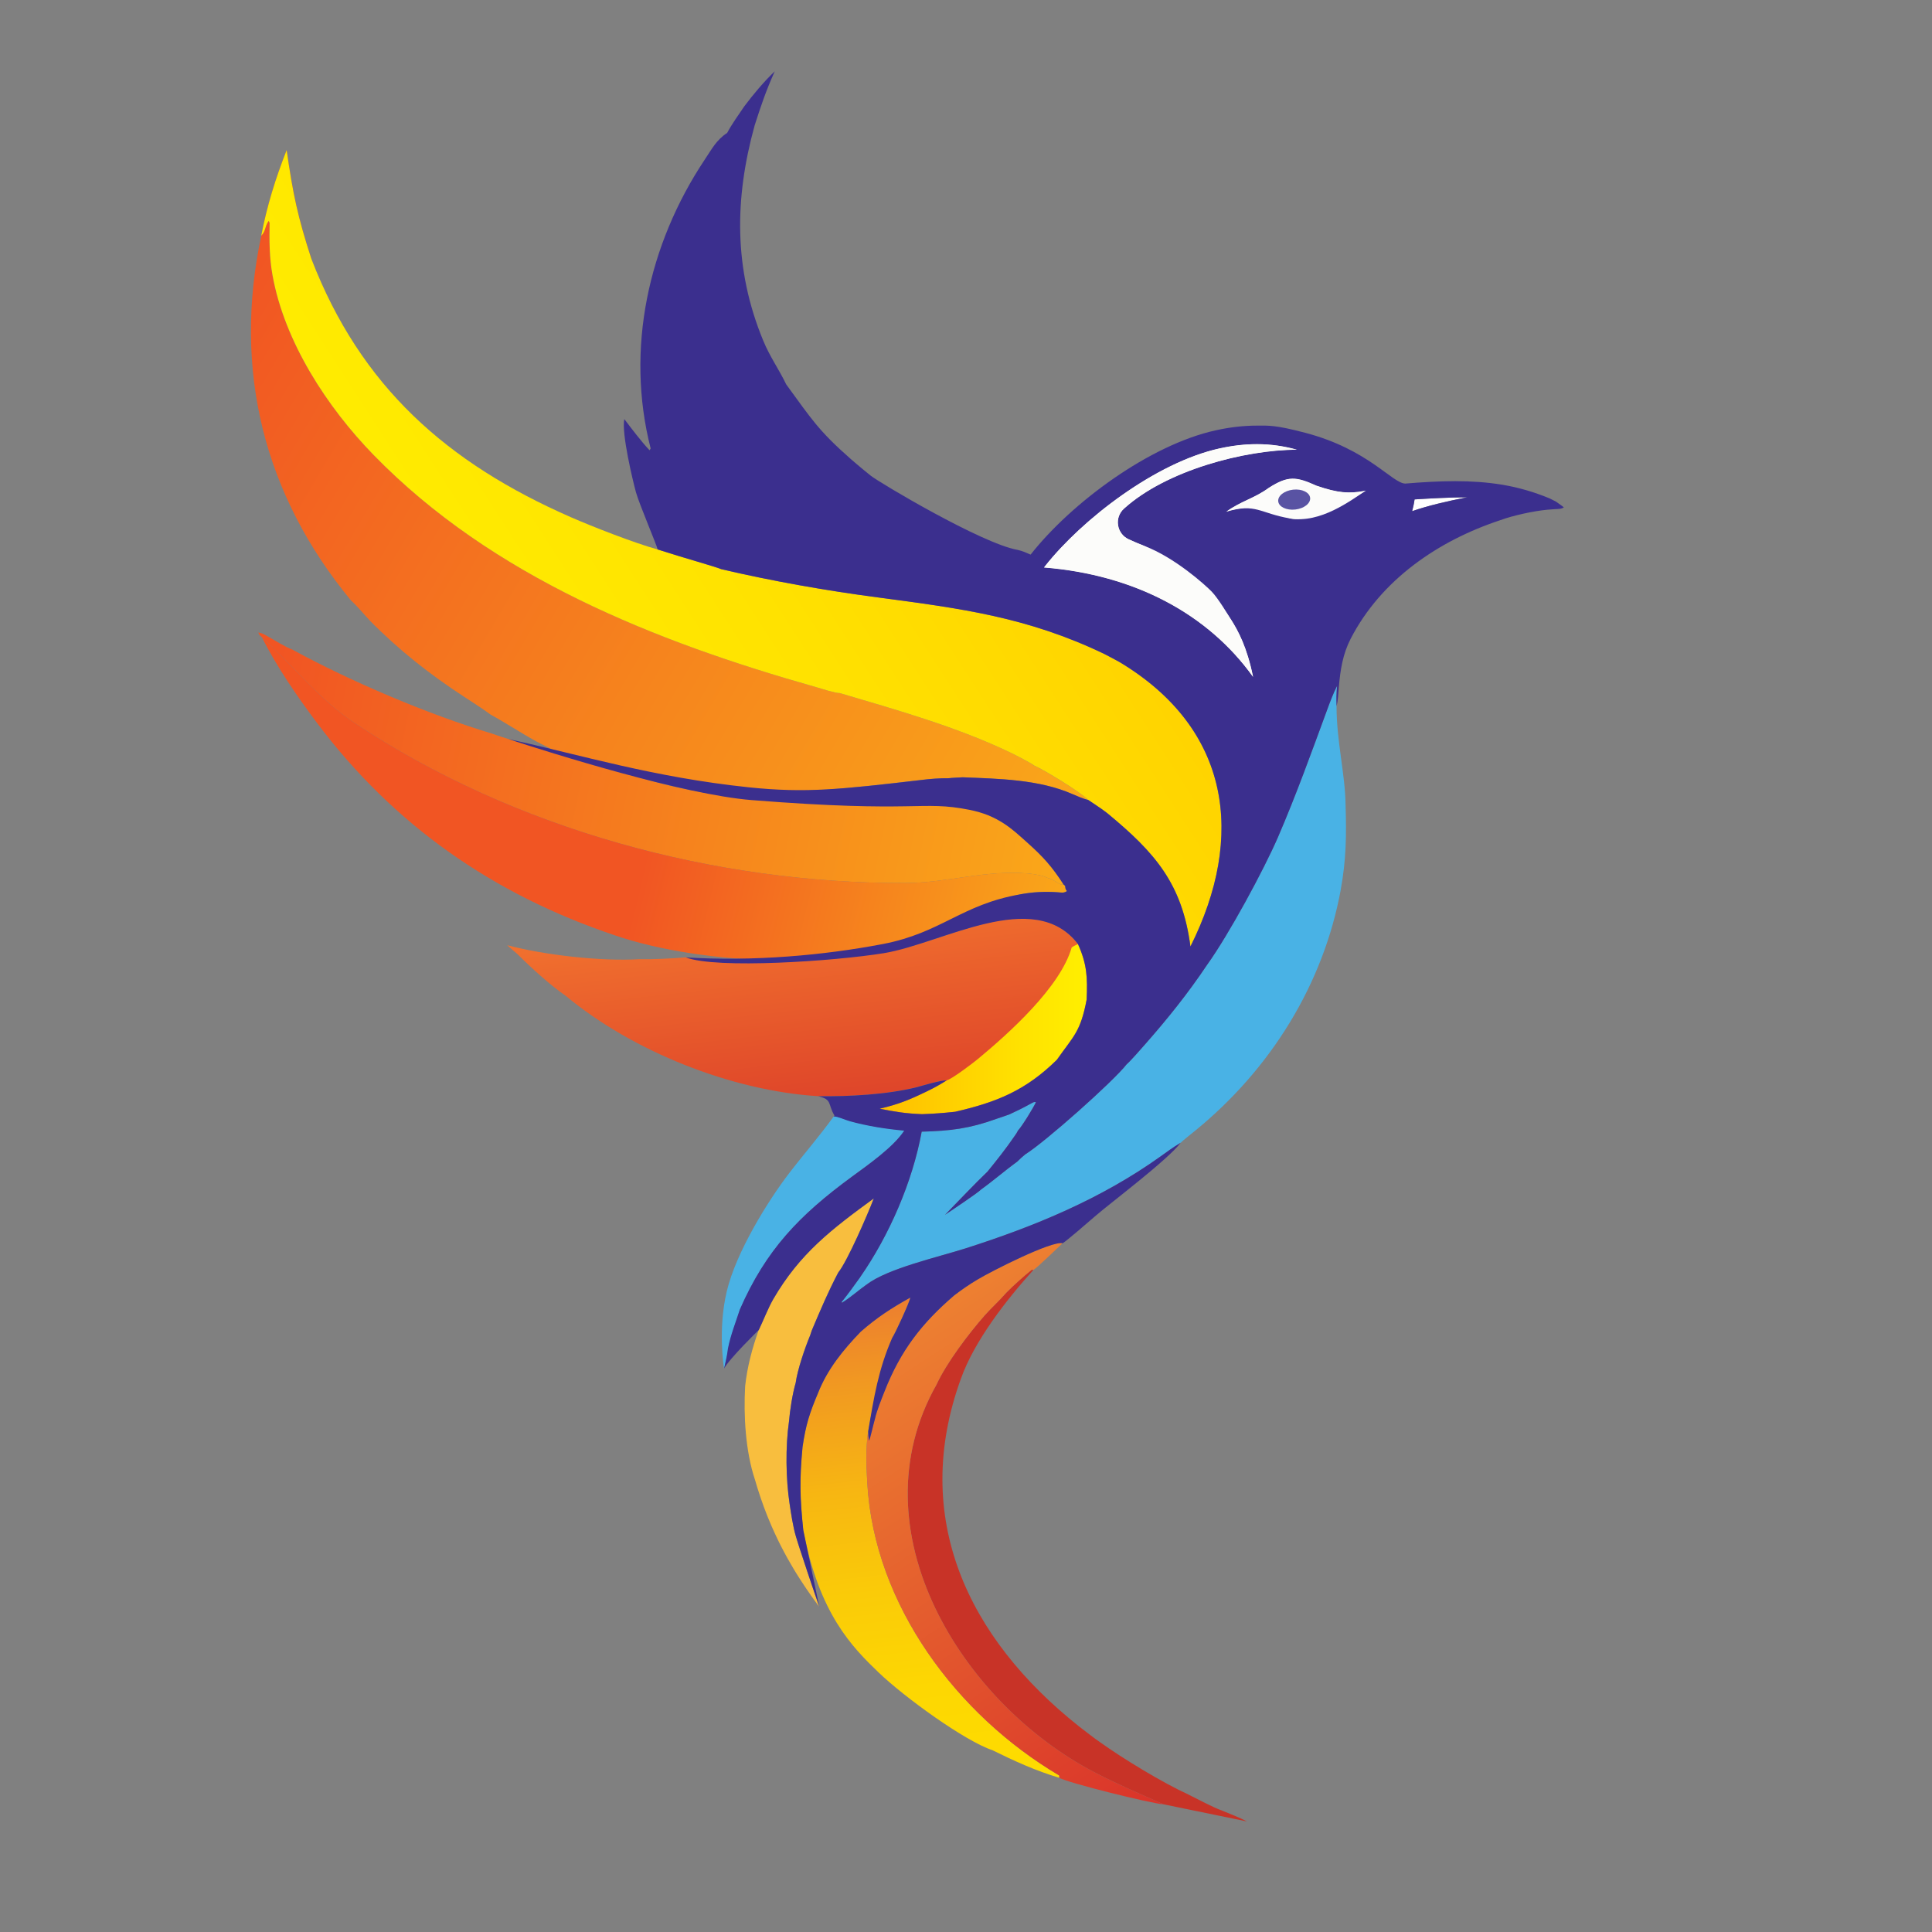 <?xml version="1.0" encoding="UTF-8"?> <svg xmlns="http://www.w3.org/2000/svg" width="1000" height="1000" viewBox="0 0 1000 1000" fill="none"><rect x="0" y="0" width="1000" height="1000" fill="#808080" stroke="none"/><path d="M550.459 457.76C548.159 458.44 546.629 455.55 542.269 454.41C539.549 453.04 535.239 452.44 532.249 452.12C509.479 450.2 490.519 457 468.519 457.07C369.939 457.33 266.669 429.28 184.229 374.7C165.059 362.01 152.039 344.76 135.889 330.09L135.519 329.76C134.289 328.78 134.369 328.85 133.689 327.41C135.749 327.59 137.229 328.66 139.079 329.68C142.629 331.72 147.569 334.78 151.259 336.2C181.769 352.84 221.679 369.79 254.859 379.78C264.139 383.24 290.579 390.41 292.009 390.93C297.969 393.09 314.409 398 317.669 398.05C352.879 410.58 386.839 414.89 423.959 414.82C450.299 414.77 464.749 409.75 491.289 415.3C507.909 418.78 517.949 424.63 525.659 430.39C542.069 442.65 550.449 457.77 550.449 457.77" fill="url(#paint0_linear_729_161)"></path><path d="M563.349 414.1C560.519 413.38 557.839 412.18 555.109 411.03C537.759 403.36 516.729 403.07 498.279 402.31C496.359 402.46 492.819 402.55 490.999 402.79C486.499 402.74 481.419 403.12 476.959 403.65C435.749 408.54 394.539 413.38 353.279 405.47C341.829 403.31 330.369 400.68 319.059 397.66C318.629 397.8 318.149 397.9 317.669 398.04C314.409 397.99 296.859 393.12 292.029 390.9C292.029 390.9 288.679 389.56 286.659 388.41C284.649 387.26 279.949 385.05 277.359 383.62C269.499 379.31 261.929 374.23 254.069 369.96C249.659 366.7 244.629 363.54 240.029 360.52C222.349 348.97 206.389 336.41 191.529 321.32C188.419 318.01 184.959 313.75 181.659 310.78C136.609 256.15 120.419 191.55 135.219 122.07C137.759 119.34 136.899 117.47 139.049 114.31L139.529 115.37C139.339 124.62 139.389 133.24 141.019 142.35C147.149 176.8 169.289 210.78 193.399 235.51C254.879 298.62 339.029 332.02 422.219 355.6C424.709 356.32 432.709 358.91 434.579 358.71C464.389 367.58 495.199 376.2 523.279 389.67C525.239 390.63 533.679 394.94 535.159 396.24C540.189 398.3 559.549 410.23 563.339 414.11L563.349 414.1Z" fill="url(#paint1_linear_729_161)"></path><path d="M706.95 253.95C699.23 258.97 676.56 271.12 667.64 268.34C653.13 263.82 650.14 260.31 634.68 264.86C642.82 259.07 649.09 258.09 656.77 252.46C666.76 246.1 670.93 246.66 681.31 251.36C688.15 256.71 699.02 255.5 706.96 253.95H706.95Z" fill="#2C285F"></path><path d="M148.379 77.69C151.689 100.67 154.069 112.03 161.189 133.99C156.469 129.91 152.299 104.72 148.969 98.3C147.929 96.29 147.679 95.61 146.939 93.46L146.229 93.14C142.769 99.26 140.089 108.28 139.569 115.37L139.079 114.31C136.929 117.47 137.759 119.32 135.229 122.05C138.219 106.46 142.599 92.41 148.389 77.69H148.379Z" fill="#CD472F"></path><path d="M448.738 664.75C444.378 667.85 440.298 671.54 435.818 674.29L435.568 673.95C439.088 669.59 442.038 665.47 445.288 660.91C445.808 663.44 445.308 663.04 446.878 664.4L448.738 664.75Z" fill="#EA7130"></path><path d="M448.738 664.75C444.378 667.85 440.298 671.54 435.818 674.29L435.568 673.95C439.088 669.59 442.038 665.47 445.288 660.91C445.808 663.44 445.308 663.04 446.878 664.4L448.738 664.75Z" fill="#2C285F"></path><path d="M468.19 585.13C462.59 593.65 449.42 602.83 441.01 609C413.85 628.92 396.6 646.77 383.11 677.64C380.93 684.46 378.32 690.88 376.94 697.97C376.52 701.32 374.99 707.55 374.77 708.34C374.64 707.85 371.5 688.13 376.15 668.5C380.98 648.09 397.54 621.53 408.28 607.49C415.87 597.57 424.12 588.15 431.62 577.75C433.95 577.79 437.67 579.61 440.17 580.29C449.23 582.75 458.85 584.27 468.19 585.13Z" fill="#49B2E5"></path><path d="M408.369 735.68C406.519 748.68 406.709 765.51 408.699 778.54C409.409 783.38 410.479 790.34 411.879 795.02C411.889 795.07 411.899 795.12 411.919 795.17C411.929 795.22 411.949 795.28 411.969 795.34C412.019 795.52 412.079 795.74 412.159 795.99C412.429 796.9 412.849 798.24 413.369 799.86C413.459 800.14 413.549 800.43 413.649 800.72C413.779 801.11 413.909 801.53 414.049 801.95C414.149 802.26 414.259 802.59 414.359 802.92C414.379 802.98 414.399 803.03 414.419 803.09C414.489 803.32 414.569 803.56 414.649 803.8C414.799 804.27 414.959 804.77 415.129 805.26C415.979 807.81 416.909 810.61 417.839 813.41C417.999 813.88 418.159 814.36 418.319 814.83C418.549 815.51 418.779 816.18 418.999 816.85C419.079 817.08 419.159 817.32 419.229 817.55C419.239 817.58 419.249 817.61 419.259 817.65C419.349 817.91 419.439 818.18 419.529 818.44C419.879 819.49 424.009 831.61 424.029 831.68C423.909 831.52 423.789 831.37 423.679 831.21C423.549 831.05 423.429 830.88 423.319 830.72C422.689 829.86 422.059 829.01 421.439 828.15C420.859 827.34 420.289 826.54 419.719 825.73C419.089 824.84 418.469 823.95 417.869 823.07C417.369 822.35 416.879 821.62 416.399 820.9C415.859 820.09 415.329 819.29 414.809 818.48C414.619 818.19 414.429 817.9 414.239 817.61C413.859 817.02 413.489 816.43 413.109 815.84C412.919 815.54 412.739 815.25 412.559 814.96C412.369 814.66 412.189 814.37 412.009 814.07C411.729 813.62 411.459 813.18 411.189 812.73C410.959 812.35 410.729 811.98 410.509 811.6C409.529 809.97 408.579 808.33 407.669 806.69C407.409 806.22 407.139 805.75 406.889 805.27C406.599 804.75 406.319 804.22 406.039 803.7C405.569 802.84 405.109 801.97 404.669 801.09C404.439 800.66 404.219 800.22 403.999 799.78C403.789 799.37 403.579 798.96 403.379 798.55C403.209 798.22 403.049 797.89 402.889 797.56C402.799 797.39 402.729 797.23 402.659 797.07C402.489 796.73 402.329 796.4 402.169 796.06C401.959 795.64 401.769 795.23 401.579 794.81C401.419 794.47 401.259 794.14 401.109 793.79C400.059 791.53 399.049 789.24 398.099 786.92C397.869 786.37 397.639 785.81 397.409 785.25C397.169 784.67 396.939 784.08 396.709 783.48C395.739 781.01 394.809 778.5 393.939 775.94C393.789 775.51 393.639 775.08 393.499 774.65C392.519 771.75 391.599 768.8 390.729 765.77C385.889 751.26 384.819 732.69 385.689 717.44C386.789 707.35 389.339 697.86 392.729 688.33C395.119 683.33 397.429 677.28 400.139 672.57C413.909 648.7 430.569 636.1 452.259 620.28C449.229 628.27 438.659 652.72 433.839 658.71C428.579 668.66 424.579 678.2 420.199 688.58L419.309 691.19C416.649 697.56 412.729 708.95 411.829 715.74C410.209 721.23 408.879 729.88 408.369 735.64V735.68Z" fill="#F8BE3E"></path><path d="M645.488 942.79C642.088 942.11 602.228 933.91 602.228 933.91C589.718 928.33 579.098 923.88 566.748 917.47C498.258 881.92 441.888 792.53 484.719 716.69C489.929 705.38 501.368 690.27 509.648 680.87C513.068 676.99 517.048 673.43 520.418 669.58L520.759 669.19C524.789 665.1 529.669 660.79 534.129 657.13L534.829 657.38C521.019 672.63 504.358 693.95 497.358 713.63C471.268 785.51 500.858 847.8 558.418 893.52C561.508 895.86 566.369 899.75 569.459 901.82C581.289 910.3 601.779 922.76 615.069 928.82C619.249 930.92 628.248 935.67 632.238 937.05C636.488 938.79 641.468 940.68 645.478 942.8L645.488 942.79Z" fill="#C83327"></path><path d="M548.348 919.85L548.158 920.14C536.228 916.6 524.818 911.42 513.698 905.91C499.468 901.17 468.368 878.69 454.758 865.66C441.148 852.58 424.038 835.42 415.748 792.01C413.978 775.28 413.788 765.6 415.368 748.93C417.088 737.24 419.008 731.44 423.418 720.95C428.258 708.68 436.448 698.66 445.508 689.27C453.988 681.8 461.318 677.1 471.148 671.64C470.958 673.03 467.988 679.83 465.448 685.3C465.448 685.35 465.398 685.35 465.398 685.4L461.758 692.49C462.238 691.82 463.678 689.04 465.258 685.69C458.218 701.94 452.268 723.5 449.348 740.89C447.958 750.09 448.438 759.77 448.918 767.96C452.608 830.79 495.308 887.67 548.208 918.96C548.258 919.25 548.308 919.58 548.348 919.87V919.85Z" fill="url(#paint2_linear_729_161)"></path><path d="M548.179 920.12L548.369 919.85C548.319 919.55 548.269 919.26 548.229 918.96C495.299 887.67 452.589 830.76 448.939 767.96C448.459 759.74 447.979 750.1 449.329 740.88C449.399 742.85 449.429 743.76 449.769 745.69C450.299 745.04 452.229 736.38 452.809 734.42C453.669 730.35 456.269 724.09 457.829 720.11C466.069 699.16 476.999 684.96 493.939 670.41C497.799 667.5 501.859 664.7 506.009 662.21C512.919 658.07 544.319 642.09 549.949 643.52C547.599 645.73 536.579 656.39 534.829 657.37L534.129 657.12C529.669 660.78 524.789 665.09 520.759 669.18L520.419 669.57C517.049 673.43 513.059 676.99 509.649 680.86C501.369 690.26 489.929 705.37 484.719 716.68C441.899 792.51 498.269 881.91 566.749 917.46C579.099 923.86 589.719 928.31 602.229 933.9C596.279 933.63 551.699 922.57 548.179 920.11V920.12Z" fill="url(#paint3_linear_729_161)"></path><path d="M552.24 461.19C550.64 462.33 549.51 461.98 547.5 461.83C540.83 461.35 534.599 461.54 528.039 462.89C513.799 466.19 497.64 477.14 484.12 482.36C457.08 492.8 430.679 494.55 401.799 496.58C399.939 496.71 394.96 496.69 393.64 497.56C387.66 498.55 389.3 496.45 382.47 496.16C378.03 495.97 348.76 493.84 321.94 485.35L318.14 484.09C255.31 462.97 203.77 427.09 163.99 374.06C153.92 360.65 142.97 344.74 135.52 329.74L135.89 330.07C152.04 344.74 165.05 361.98 184.23 374.68C266.66 429.26 369.94 457.31 468.52 457.05C490.53 456.98 509.49 450.18 532.25 452.1C535.24 452.43 539.55 453.03 542.27 454.39C546.63 455.54 548.17 458.42 550.46 457.74L551.24 458.47C551.53 459.98 551.349 460.05 552.229 461.17L552.24 461.19Z" fill="url(#paint4_linear_729_161)"></path><path d="M616.139 489.9C611.909 457.34 597.859 441.29 573.049 420.86C571.469 419.56 568.469 417.5 566.779 416.42L563.339 414.11C559.579 410.19 540.199 398.29 535.169 396.2C533.699 394.93 525.249 390.62 523.289 389.68C495.219 376.2 464.409 367.55 434.599 358.72C432.729 358.91 424.729 356.33 422.229 355.61C339.039 332.02 254.869 298.61 193.399 235.51C169.299 210.78 147.179 176.81 141.039 142.34C139.419 133.23 139.369 124.6 139.549 115.38L139.059 114.32C136.909 117.48 137.739 119.33 135.209 122.06C138.199 106.48 142.589 92.43 148.369 77.7C151.679 100.68 154.049 112.04 161.169 134C186.699 200.12 231.339 239.59 295.489 267.71C306.589 272.57 328.489 281.13 340.339 284.38L345.599 286.01C350.339 287.64 370.939 293.48 373.349 294.61C399.439 300.73 427.689 305.7 454.309 309.21C497.309 314.89 531.779 319.34 571.619 338.47C574.129 339.82 577.019 341.27 579.459 342.68C636.969 377.16 644.679 432.94 616.139 489.9Z" fill="url(#paint5_linear_729_161)"></path><path d="M562.439 517.32C559.259 534.14 555.759 536.04 546.999 548.54C530.859 564.41 515.959 570.47 494.399 575.43C488.089 576.13 483.639 576.45 477.239 576.68C468.889 576.34 463.479 575.51 455.309 573.86C465.339 571.48 470.749 569.2 479.849 564.83C483.819 562.92 486.219 561.53 489.969 559.2C486.989 559.07 477.969 561.77 474.579 562.71C459.159 566.57 439.309 567.58 423.459 567.38C378.559 564.58 327.389 544.2 292.799 515.42C284.879 510.03 274.609 500.62 267.849 493.86C266.099 492.35 264.249 490.8 262.549 489.24C281.839 494.34 310.859 497.66 330.849 496.48C337.759 496.64 347.979 496.11 354.969 495.53C357.229 495.88 364.189 496.63 368.259 496.59C375.339 496.53 387.659 498.56 393.639 497.57C419.259 498.06 434.979 496.5 460.449 492.37C490.579 487.49 535.169 458.98 557.929 488.63C562.609 499.06 562.909 505.97 562.439 517.33V517.32Z" fill="url(#paint6_linear_729_161)"></path><path d="M562.439 517.32C559.259 534.14 555.759 536.04 546.999 548.54C530.859 564.41 515.959 570.47 494.399 575.43C488.089 576.13 483.639 576.45 477.239 576.68C468.889 576.34 463.479 575.51 455.309 573.86C465.339 571.48 470.749 569.2 479.849 564.83C483.819 562.92 486.219 561.53 489.969 559.2C492.549 558.66 503.609 550.24 506.109 548.17C522.289 534.77 548.869 510.89 554.709 490.39C555.729 489.66 556.799 489.2 557.929 488.64C562.609 499.07 562.909 505.98 562.439 517.34V517.32Z" fill="url(#paint7_linear_729_161)"></path><path d="M693.998 460.38C684.988 509.66 657.488 553.48 618.868 585.04C617.778 585.94 611.688 590.77 611.088 591.52L610.608 591.8C607.308 593.75 603.898 596.26 600.778 598.49C569.878 620.57 535.478 634.78 499.508 646.23C485.638 650.65 459.408 656.58 448.738 664.75C444.378 667.85 440.298 671.54 435.818 674.29L435.568 673.95C439.088 669.59 442.038 665.47 445.288 660.91C460.248 639.34 472.318 611.7 477.068 585.75C491.848 585.38 501.808 584.16 515.808 579.08C517.758 578.51 520.508 577.47 522.488 576.79C526.298 575.04 529.258 573.59 532.918 571.56C534.418 570.84 535.048 570.14 536.198 570.52C534.608 573.66 529.158 582.71 526.888 585.19C526.228 586.37 526.028 586.84 525.188 587.92C520.728 594.42 516.118 600.32 511.108 606.41C504.418 612.82 495.868 621.9 489.098 628.8C491.638 627.11 506.408 617.26 507.748 615.72C514.108 611.14 520.108 605.91 526.528 601.25C527.968 599.77 529.088 598.83 530.648 597.5C540.668 591.31 576.008 560.01 583.168 550.84C585.158 549.19 590.628 542.88 592.478 540.78C604.218 527.47 614.828 514.2 624.728 499.47C636.018 483.76 654.098 450.29 661.458 433.29C670.848 411.54 678.858 389.35 687.008 367.12C688.468 363.16 690.138 358.75 692.038 355.02C691.708 359.15 691.608 361.41 691.788 365.53C691.818 384.13 696.288 400.57 696.468 416.77C696.958 432.51 696.788 445 693.978 460.38H693.998Z" fill="#49B2E5"></path><path d="M732.178 258.5C731.888 260.7 731.408 262.67 730.928 264.59C738.738 261.86 748.798 259.46 759.438 257.4C749.998 257.45 740.648 257.97 732.168 258.5H732.178ZM705.818 254.19C698.438 255.48 692.638 255.29 681.328 251.36C670.928 246.66 666.758 246.09 656.788 252.46C649.068 258.07 642.798 259.07 634.648 264.87C650.128 260.32 653.148 263.81 667.618 268.32C676.528 271.1 699.248 258.97 706.958 253.94C706.578 253.99 706.188 254.09 705.808 254.18L705.818 254.19ZM633.788 315.72C632.588 314.04 631.348 312.32 630.238 310.54C629.138 309.39 628.128 308.29 627.128 307.23C623.818 303.73 596.218 284.08 592.198 282.5C589.658 281.45 587.068 280.44 584.198 279.1C581.278 277.76 579.218 275.03 578.738 271.87C578.208 268.71 579.358 265.45 581.758 263.29C603.558 243.5 644.148 232.81 671.318 232.76C664.658 230.89 657.808 229.88 650.618 229.88C644.388 229.88 638.068 230.6 631.258 232.08C597.998 239.41 559.948 268.93 540.978 292.94L540.398 293.71C587.068 297.45 625.168 317.62 648.608 350.35C645.498 335.06 640.988 326.58 636.968 320.3C636.008 318.81 634.908 317.23 633.808 315.7L633.788 315.72ZM732.168 258.5C731.878 260.7 731.398 262.67 730.918 264.59C738.728 261.86 748.788 259.46 759.428 257.4C749.988 257.45 740.638 257.97 732.158 258.5H732.168ZM681.328 251.36C670.928 246.66 666.758 246.09 656.788 252.46C649.068 258.07 642.798 259.07 634.648 264.87C650.128 260.32 653.148 263.81 667.618 268.32C676.528 271.1 699.248 258.97 706.958 253.94C706.578 253.99 706.188 254.09 705.808 254.18C698.428 255.47 692.628 255.28 681.318 251.35L681.328 251.36ZM633.788 315.72C632.588 314.04 631.348 312.32 630.238 310.54C629.138 309.39 628.128 308.29 627.128 307.23C623.818 303.73 596.218 284.08 592.198 282.5C589.658 281.45 587.068 280.44 584.198 279.1C581.278 277.76 579.218 275.03 578.738 271.87C578.208 268.71 579.358 265.45 581.758 263.29C603.558 243.5 644.148 232.81 671.318 232.76C664.658 230.89 657.808 229.88 650.618 229.88C644.388 229.88 638.068 230.6 631.258 232.08C597.998 239.41 559.948 268.93 540.978 292.94L540.398 293.71C587.068 297.45 625.168 317.62 648.608 350.35C645.498 335.06 640.988 326.58 636.968 320.3C636.008 318.81 634.908 317.23 633.808 315.7L633.788 315.72Z" fill="white"></path><path d="M808.798 262.09L805.398 259.64L802.048 257.96C797.978 256.28 793.948 254.85 789.928 253.7C787.918 253.12 785.858 252.6 783.838 252.12C781.828 251.69 779.768 251.26 777.748 250.92C775.738 250.58 773.678 250.3 771.658 250.06C769.598 249.82 767.588 249.63 765.528 249.48C761.458 249.19 757.338 249.05 753.218 249.05C744.738 249.05 736.108 249.58 727.338 250.3C720.488 250.06 708.318 232.62 675.678 224.04C659.868 219.87 656.508 220.3 650.618 220.3C643.858 220.3 636.768 221.07 629.198 222.75C595.078 230.27 554.638 260.13 533.448 287.06C531.488 286.2 529.188 285.14 526.648 284.61C508.098 281.3 455.298 249.87 450.648 246.18C445.948 242.44 440.488 237.7 440.488 237.7C423.478 222.75 420.078 216.9 406.948 198.98C403.258 191.26 398.468 184.65 395.068 176.36C379.738 139.32 380.118 102.85 390.608 64.9C393.958 54.45 396.498 46.93 401.008 36.92C395.498 42.14 389.798 48.95 385.238 55.04C382.218 59.5 378.908 64.05 376.368 68.79C370.758 72.48 368.458 77.13 364.818 82.54C335.588 126.39 323.608 180.63 336.788 232.15C336.598 232.44 336.408 232.72 336.218 233.06C331.858 228.46 326.968 221.94 323.138 216.91C321.608 224.19 327.548 248.87 329.178 254.82C330.808 260.76 340.298 283 340.388 284.39L345.608 286.02C350.348 287.65 370.958 293.5 373.358 294.6C399.478 300.73 427.698 305.72 454.348 309.22C497.328 314.92 531.788 319.38 571.608 338.5C574.148 339.84 577.028 341.28 579.468 342.67C636.968 377.17 644.688 432.95 616.178 489.93C611.908 457.39 597.868 441.34 573.098 420.88C571.468 419.59 568.498 417.52 566.818 416.42L563.368 414.12C560.538 413.4 557.858 412.2 555.178 411.05C537.778 403.38 516.748 403.09 498.298 402.33C496.378 402.48 492.788 402.57 491.018 402.81C486.518 402.76 481.438 403.14 476.978 403.72C435.768 408.51 417.268 410.62 387.558 407.51C338.008 402.29 301.688 390.98 263.158 382.54C285.588 389.92 353.918 411.34 388.998 414.12C475.398 420.97 476.408 414.17 501.708 419.15C516.658 422.17 523.078 428.4 531.848 436.26C540.088 443.64 544.358 448.43 550.488 457.78L551.298 458.5C551.538 460.03 551.398 460.08 552.258 461.23C550.678 462.33 549.528 462 547.518 461.85C540.858 461.37 534.678 461.75 528.058 462.91C497.728 468.13 487.278 482.84 456.898 488.64C426.518 494.44 390.098 497.74 354.968 495.54C370.828 501.67 431.878 497.5 457.378 493.38C487.518 488.49 535.198 458.97 557.968 488.64C562.668 499.09 562.948 505.99 562.468 517.34C559.308 534.16 555.808 536.08 547.038 548.58C530.888 564.44 515.988 570.48 494.418 575.46C488.088 576.13 483.638 576.47 477.258 576.71C468.918 576.38 463.508 575.51 455.308 573.88C465.368 571.48 470.788 569.23 479.888 564.82C483.818 562.9 486.218 561.56 489.998 559.21C487.028 559.06 477.968 561.8 474.618 562.71C459.188 566.59 439.348 567.6 423.488 567.41C430.918 569.09 428.328 571.39 431.918 577.42L431.488 577.85C433.788 577.9 437.478 579.72 440.018 580.39C449.078 582.88 458.708 584.37 468.008 585.23C462.448 593.76 449.268 602.96 440.838 609.14C413.718 629.03 396.468 646.9 382.948 677.76C380.748 684.56 378.158 690.99 376.768 698.08C376.388 701.43 375.568 705.03 374.808 708.33C376.098 705.84 380.608 700.85 384.728 696.49C388.948 692.13 392.778 688.34 392.778 688.34C395.178 683.36 397.478 677.32 400.158 672.57C413.958 648.75 430.588 636.15 452.298 620.29C449.228 628.29 438.688 652.73 433.848 658.72C428.628 668.69 424.598 678.22 420.188 688.62L419.328 691.21C416.688 697.58 412.768 708.99 411.848 715.79C410.218 721.25 408.878 729.93 408.398 735.68C406.528 748.67 406.718 765.49 408.738 778.52C409.458 783.36 410.508 790.36 411.898 795C411.898 795.05 411.898 795.1 411.948 795.14C411.948 795.19 411.948 795.29 411.998 795.33C412.048 795.47 412.098 795.71 412.188 795.95C412.428 796.86 412.858 798.2 413.388 799.83L413.678 800.69C413.778 801.07 413.918 801.5 414.058 801.93C414.158 802.22 414.248 802.55 414.398 802.89C414.398 802.94 414.398 802.99 414.448 803.08C414.498 803.27 414.588 803.51 414.688 803.75C414.828 804.23 414.978 804.71 415.168 805.23C415.978 807.77 416.938 810.6 417.848 813.38C418.038 813.86 418.188 814.34 418.328 814.82C418.568 815.49 418.808 816.16 418.998 816.83C419.098 817.07 419.188 817.26 419.238 817.5C419.288 817.55 419.288 817.6 419.288 817.65C419.388 817.89 419.478 818.13 419.528 818.42C419.908 819.48 420.248 820.48 420.578 821.49C420.678 821.73 420.768 821.97 420.818 822.21C420.868 822.4 420.958 822.55 421.008 822.74C421.198 823.27 421.388 823.79 421.538 824.32C421.588 824.41 421.638 824.51 421.678 824.65C421.778 824.98 421.868 825.27 421.968 825.61L422.108 825.9C422.108 826.05 422.158 826.14 422.208 826.24C422.208 826.29 422.258 826.43 422.308 826.48C422.598 827.39 422.888 828.2 423.118 828.88C423.168 829.12 423.258 829.31 423.308 829.5C423.358 829.6 423.408 829.69 423.408 829.74V829.84C423.508 829.98 423.548 830.13 423.598 830.27C423.648 830.46 423.698 830.6 423.738 830.75C423.738 830.8 423.788 830.85 423.788 830.89C423.928 831.32 424.028 831.61 424.028 831.66L424.078 831.71L415.788 791.99C414.018 775.22 413.828 765.58 415.408 748.91C417.128 737.22 419.048 731.42 423.458 720.93C428.298 708.66 436.488 698.64 445.548 689.25C454.078 681.82 461.358 677.08 471.188 671.62C470.898 673.87 463.138 690.69 461.798 692.46C454.658 708.75 452.308 723.32 449.388 740.86C449.438 742.83 449.488 743.74 449.818 745.7C450.348 745.03 452.258 736.35 452.888 734.39C453.748 730.37 456.288 724.09 457.868 720.11C466.108 699.17 477.038 684.93 493.998 670.42C497.828 667.5 501.908 664.67 506.078 662.23C512.978 658.06 544.368 642.1 550.018 643.49C551.548 642.77 564.488 631.56 566.738 629.59C574.788 622.59 604.358 600.45 611.108 591.49L610.628 591.78C607.318 593.75 603.918 596.24 600.808 598.49C569.898 620.58 535.488 634.77 499.548 646.22C485.698 650.63 459.438 656.57 448.748 664.77C444.388 667.84 440.318 671.53 435.858 674.31L435.568 673.97C439.118 669.56 442.038 665.44 445.298 660.94C460.298 639.38 472.328 611.68 477.068 585.75C491.878 585.37 501.848 584.17 515.838 579.09C517.798 578.51 520.538 577.46 522.498 576.79C526.328 575.06 529.298 573.58 532.948 571.57C534.438 570.85 535.108 570.13 536.208 570.51C534.678 573.67 529.208 582.68 526.908 585.17C526.288 586.37 526.048 586.8 525.228 587.9C520.768 594.42 516.118 600.31 511.138 606.4C504.428 612.82 495.898 621.88 489.138 628.78C491.678 627.1 506.438 617.23 507.778 615.7C514.148 611.15 520.138 605.87 526.568 601.23C528.008 599.74 529.108 598.83 530.688 597.49C540.708 591.31 576.018 560.02 583.208 550.82C585.168 549.19 590.638 542.86 592.508 540.76C604.248 527.44 614.888 514.21 624.758 499.45C636.068 483.73 654.128 450.28 661.508 433.27C670.898 411.51 678.858 389.33 687.048 367.09C688.488 363.16 690.158 358.75 692.078 355.01C691.738 359.13 691.648 361.38 691.838 365.51C692.458 363.06 692.798 358.22 692.988 355.59C693.758 346.72 694.998 338.58 699.118 330.58C714.928 299.96 744.598 279.78 776.558 269.24C783.128 266.8 793.758 264.5 800.898 263.83C806.408 263.3 807.698 263.73 809.428 262.63L808.808 262.1L808.798 262.09ZM540.398 293.72L540.978 292.95C559.958 268.94 598.008 239.42 631.258 232.09C638.058 230.6 644.388 229.89 650.618 229.89C657.808 229.89 664.658 230.9 671.318 232.77C644.148 232.82 603.558 243.5 581.758 263.3C579.358 265.46 578.208 268.71 578.738 271.88C579.218 275.04 581.278 277.77 584.198 279.11C587.068 280.45 589.658 281.46 592.198 282.51C596.228 284.09 623.828 303.74 627.128 307.24C628.138 308.29 629.138 309.4 630.238 310.55C631.338 312.32 632.588 314.05 633.788 315.73C634.888 317.26 635.988 318.84 636.948 320.33C640.968 326.61 645.478 335.09 648.588 350.38C625.158 317.65 587.058 297.48 540.378 293.74L540.398 293.72ZM667.628 268.32C653.158 263.82 650.138 260.32 634.658 264.87C642.808 259.07 649.078 258.06 656.798 252.46C666.768 246.09 670.938 246.66 681.338 251.36C692.648 255.29 698.448 255.48 705.828 254.19C706.208 254.1 706.598 254 706.978 253.95C699.268 258.98 676.548 271.11 667.638 268.33L667.628 268.32ZM730.928 264.58C731.408 262.66 731.888 260.7 732.178 258.49C740.658 257.96 750.008 257.43 759.448 257.39C748.808 259.45 738.748 261.85 730.938 264.58H730.928Z" fill="#3B2F8E"></path><path d="M636.959 320.32C640.979 326.6 645.489 335.08 648.599 350.37C625.169 317.64 587.069 297.47 540.389 293.73L540.969 292.96C559.949 268.95 597.999 239.43 631.249 232.1C638.049 230.61 644.379 229.9 650.609 229.9C657.799 229.9 664.649 230.91 671.309 232.78C644.139 232.83 603.549 243.51 581.749 263.31C579.349 265.47 578.199 268.72 578.729 271.89C579.209 275.05 581.269 277.78 584.189 279.12C587.059 280.46 589.619 281.54 592.189 282.52C608.159 288.59 623.779 302.73 627.179 306.22C630.579 309.71 635.989 318.85 636.949 320.33L636.959 320.32Z" fill="#FCFCFA"></path><path d="M706.95 253.95C699.23 258.97 683.47 271.09 667.64 268.34C651.81 265.59 650.14 260.31 634.68 264.86C642.82 259.07 649.09 258.09 656.77 252.46C666.76 246.1 670.93 246.66 681.31 251.36C692.63 255.3 698.45 255.49 705.84 254.16C706.22 254.09 706.59 254.02 706.95 253.95Z" fill="#FCFCFA"></path><path d="M670.442 263.728C675.003 263.217 678.442 260.502 678.124 257.664C677.806 254.827 673.85 252.941 669.289 253.453C664.729 253.964 661.289 256.679 661.608 259.517C661.926 262.354 665.881 264.24 670.442 263.728Z" fill="#5953A3"></path><defs><linearGradient id="paint0_linear_729_161" x1="139.339" y1="364.89" x2="547.749" y2="447.93" gradientUnits="userSpaceOnUse"><stop stop-color="#F15523"></stop><stop offset="0.57" stop-color="#F6851D"></stop><stop offset="1" stop-color="#FAA719"></stop></linearGradient><linearGradient id="paint1_linear_729_161" x1="97.949" y1="184.2" x2="544.279" y2="446.54" gradientUnits="userSpaceOnUse"><stop stop-color="#F15523"></stop><stop offset="0.57" stop-color="#F6851D"></stop><stop offset="1" stop-color="#FAA719"></stop></linearGradient><linearGradient id="paint2_linear_729_161" x1="460.948" y1="667.93" x2="489.728" y2="924.34" gradientUnits="userSpaceOnUse"><stop stop-color="#EC7B31"></stop><stop offset="0.18" stop-color="#F19921"></stop><stop offset="0.39" stop-color="#F7B612"></stop><stop offset="0.6" stop-color="#FACB08"></stop><stop offset="0.8" stop-color="#FDD702"></stop><stop offset="1" stop-color="#FEDC00"></stop></linearGradient><linearGradient id="paint3_linear_729_161" x1="625.679" y1="918.56" x2="472.319" y2="684.15" gradientUnits="userSpaceOnUse"><stop stop-color="#DA332A"></stop><stop offset="1" stop-color="#ED8031"></stop></linearGradient><linearGradient id="paint4_linear_729_161" x1="141.9" y1="387.06" x2="547.2" y2="483.92" gradientUnits="userSpaceOnUse"><stop offset="0.48" stop-color="#F15523"></stop><stop offset="0.78" stop-color="#F6851D"></stop><stop offset="1" stop-color="#FAA719"></stop></linearGradient><linearGradient id="paint5_linear_729_161" x1="701.289" y1="77.79" x2="226.339" y2="384.48" gradientUnits="userSpaceOnUse"><stop stop-color="#FFBD00"></stop><stop offset="0.1" stop-color="#FFC300"></stop><stop offset="0.68" stop-color="#FFE200"></stop><stop offset="1" stop-color="#FFEF00"></stop></linearGradient><linearGradient id="paint6_linear_729_161" x1="422.269" y1="583.6" x2="409.699" y2="472.56" gradientUnits="userSpaceOnUse"><stop stop-color="#DC3F29"></stop><stop offset="1" stop-color="#F1712E"></stop></linearGradient><linearGradient id="paint7_linear_729_161" x1="455.309" y1="532.65" x2="562.599" y2="532.65" gradientUnits="userSpaceOnUse"><stop stop-color="#FFBD00"></stop><stop offset="0.1" stop-color="#FFC300"></stop><stop offset="0.68" stop-color="#FFE200"></stop><stop offset="1" stop-color="#FFEF00"></stop></linearGradient></defs></svg> 